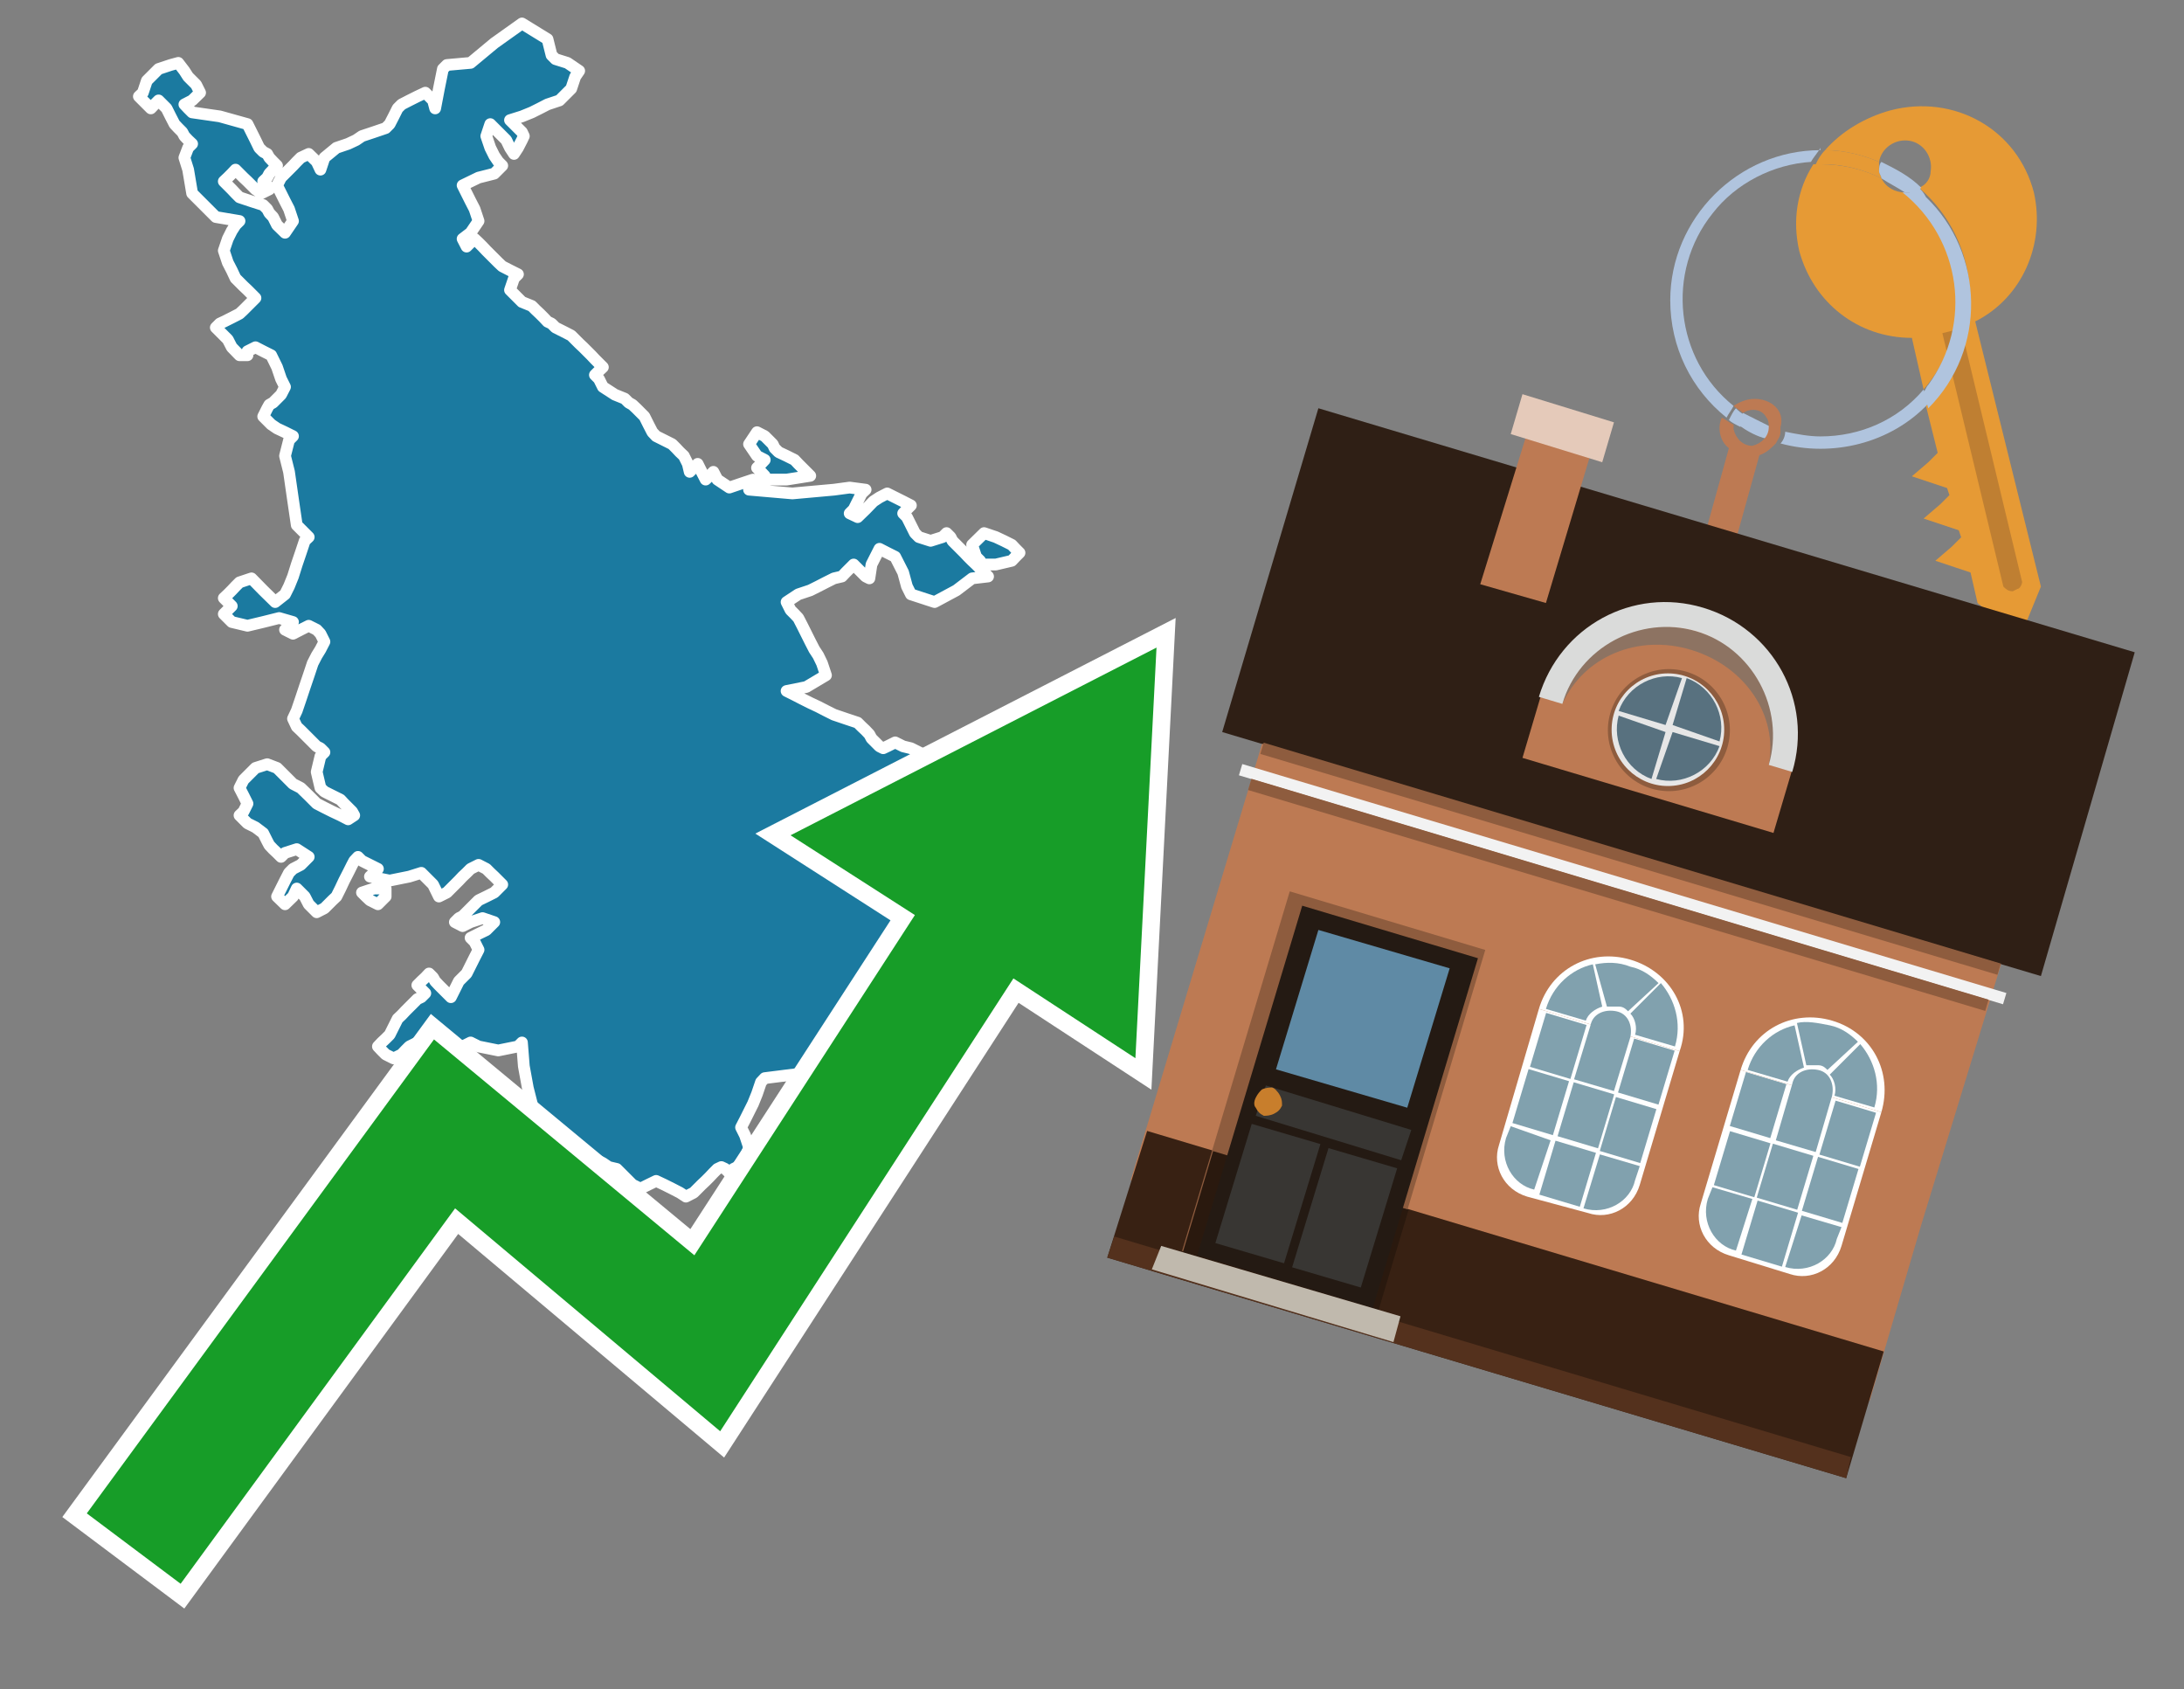 <?xml version="1.0" encoding="utf-8"?>
<!-- Generator: Adobe Illustrator 26.0.3, SVG Export Plug-In . SVG Version: 6.00 Build 0)  -->
<svg version="1.1" id="Text" xmlns="http://www.w3.org/2000/svg" xmlns:xlink="http://www.w3.org/1999/xlink" x="0px" y="0px"
	 width="93.1px" height="72px" viewBox="0 0 93.1 72" style="enable-background:new 0 0 93.1 72;" xml:space="preserve">
<rect x="0" y="0" width="93.1" height="72" fill="#808080" stroke="none"/>
<style type="text/css">
	.st0{fill:#1B7AA0;stroke:#FFFFFF;stroke-width:0.5;stroke-linejoin:round;}
	.st1{fill:none;stroke:#FFFFFF;stroke-width:1.5;stroke-miterlimit:10;}
	.st2{fill:#179D28;}
	.st3{fill:#E69A35;}
	.st4{fill:#B0C4DE;}
	.st5{fill:#BD7A53;}
	.st6{fill:#BF7F32;}
	.st7{fill-rule:evenodd;clip-rule:evenodd;fill:#2F1F15;}
	.st8{fill-rule:evenodd;clip-rule:evenodd;fill:#BD7A53;}
	.st9{fill-rule:evenodd;clip-rule:evenodd;fill:#382113;}
	.st10{fill-rule:evenodd;clip-rule:evenodd;fill:#54311D;}
	.st11{fill-rule:evenodd;clip-rule:evenodd;fill:#F2F2F2;}
	.st12{fill-rule:evenodd;clip-rule:evenodd;fill:#8E5C3E;}
	.st13{fill-rule:evenodd;clip-rule:evenodd;fill:#E5CABA;}
	.st14{fill-rule:evenodd;clip-rule:evenodd;fill:#2A190E;}
	.st15{fill:#241A13;}
	.st16{fill:#5F8AA5;}
	.st17{fill:#383633;}
	.st18{fill:#C87E2C;}
	.st19{fill-rule:evenodd;clip-rule:evenodd;fill:#C0B9AD;}
	.st20{fill-rule:evenodd;clip-rule:evenodd;fill:#FFFFFF;}
	.st21{fill-rule:evenodd;clip-rule:evenodd;fill:#81A1AE;}
	.st22{fill-rule:evenodd;clip-rule:evenodd;fill:#E6E6E6;}
	.st23{fill:#58717F;}
	.st24{opacity:0.6;fill-rule:evenodd;clip-rule:evenodd;fill:#6D6E6D;}
	.st25{fill:#DADBDA;}
</style>
<path class="st0" d="M16.44,38.21L16.11,38.54L15.77,38.37L15.6,38.21L15.43,38.04L15.94,37.87L16.44,37.87ZM10.21,15.14L9.88,14.8L9.71,14.47L9.54,14.3L9.37,14.13L9.2,13.96L9.37,13.79L9.54,13.71L9.88,13.54L10.21,13.37L10.38,13.21L10.55,13.04L10.72,12.87L10.89,12.7L10.72,12.53L10.55,12.36L10.38,12.2L10.21,12.03L10.04,11.86L9.88,11.52L9.71,11.19L9.54,10.68L9.71,10.18L9.88,9.84L10.04,9.59L10.21,9.42L9.2,9.25L8.19,8.24L8.02,7.23L7.86,6.72L8.02,6.3L8.19,6.13L8.02,5.97L7.86,5.8L7.77,5.63L7.6,5.46L7.44,5.29L7.27,4.96L7.1,4.62L6.93,4.45L6.76,4.28L6.59,4.45L6.43,4.62L6.26,4.45L6.09,4.28L5.92,4.11L6.09,3.95L6.26,3.44L6.76,2.94L7.27,2.77L7.6,2.68L7.86,3.02L8.02,3.27L8.19,3.44L8.36,3.61L8.53,3.95L8.19,4.28L7.86,4.45L8.02,4.62L8.19,4.79L9.37,4.96L10.55,5.29L10.72,5.63L10.89,5.97L11.05,6.3L11.22,6.47L11.39,6.56L11.48,6.72L11.64,6.89L11.81,7.06L11.64,7.23L11.48,7.4L11.39,7.57L11.22,7.73L11.39,7.9L11.48,8.07L11.14,8.24L10.89,8.07L10.72,7.9L10.55,7.73L10.38,7.57L10.21,7.4L10.04,7.23L9.88,7.4L9.71,7.57L9.54,7.73L9.71,7.9L9.88,8.07L10.04,8.24L10.21,8.41L10.72,8.58L11.22,8.74L11.39,8.91L11.48,9.08L11.64,9.25L11.81,9.59L12.15,9.92L12.49,9.42L12.32,8.91L12.15,8.58L11.98,8.24L11.81,7.9L11.98,7.57L12.15,7.4L12.32,7.23L12.49,7.06L12.65,6.89L12.82,6.72L13.16,6.56L13.5,6.89L13.66,7.23L13.83,6.72L14.34,6.3L14.84,6.13L15.18,5.97L15.43,5.8L15.94,5.63L16.44,5.46L16.61,5.29L16.78,4.96L16.95,4.62L17.12,4.45L17.45,4.28L17.79,4.11L18.13,3.95L18.46,4.28L18.55,4.62L18.71,3.78L18.88,2.94L19.05,2.77L20.06,2.68L21.07,1.84L22.25,1.0L23.34,1.67L23.51,2.35L23.68,2.52L24.19,2.68L24.69,3.02L24.52,3.27L24.35,3.78L23.85,4.28L23.34,4.45L23.01,4.62L22.67,4.79L22.25,4.96L21.74,5.12L21.91,5.29L22.08,5.46L22.25,5.63L22.33,5.8L22.25,5.97L22.08,6.3L21.91,6.56L21.74,6.3L21.58,5.97L21.41,5.8L21.24,5.63L21.07,5.46L20.9,5.29L20.73,5.8L20.9,6.3L21.07,6.64L21.24,6.89L21.41,7.06L21.24,7.23L21.07,7.4L20.4,7.57L19.72,7.9L19.89,8.24L20.06,8.58L20.23,8.91L20.4,9.42L20.06,9.92L19.72,10.18L19.89,10.51L20.06,10.34L20.23,10.18L20.4,10.34L20.57,10.51L20.73,10.68L20.9,10.85L21.07,11.02L21.24,11.19L21.41,11.35L21.74,11.52L22.08,11.69L21.91,11.86L21.74,12.36L22.25,12.87L22.67,13.04L22.84,13.21L23.01,13.37L23.18,13.54L23.34,13.71L23.51,13.79L23.68,13.96L24.02,14.13L24.35,14.3L24.52,14.47L24.69,14.64L24.86,14.8L25.03,14.97L25.2,15.14L25.36,15.31L25.53,15.48L25.7,15.65L25.53,15.81L25.36,15.98L25.53,16.15L25.7,16.49L26.21,16.82L26.63,16.99L26.8,17.16L26.96,17.25L27.13,17.41L27.3,17.58L27.47,17.75L27.64,18.09L27.81,18.42L27.97,18.59L28.31,18.76L28.65,18.93L28.82,19.1L28.98,19.27L29.15,19.43L29.32,19.77L29.4,20.11L29.57,19.94L29.74,19.77L29.91,20.11L30.08,20.44L30.25,20.28L30.41,20.11L30.58,20.44L31.09,20.78L31.59,20.61L32.1,20.44L32.6,20.61L32.27,20.78L31.93,20.87L33.78,21.03L35.55,20.87L36.22,20.78L36.9,20.87L36.73,21.03L36.56,21.37L36.39,21.71L36.22,21.88L36.56,22.04L36.9,21.71L37.23,21.37L37.49,21.2L37.82,21.03L38.16,21.2L38.5,21.37L38.83,21.54L38.66,21.71L38.5,21.88L38.66,22.04L38.83,22.38L39.0,22.72L39.17,22.89L39.67,23.05L40.18,22.89L40.35,22.72L40.52,22.89L40.6,23.05L40.77,23.22L40.94,23.39L41.11,23.56L41.27,23.73L41.44,23.9L41.61,24.06L41.78,24.23L41.95,24.4L42.12,24.57L41.44,24.65L40.77,25.16L39.84,25.66L38.83,25.33L38.66,24.99L38.5,24.4L38.16,23.73L37.82,23.56L37.49,23.39L37.15,24.06L37.06,24.65L36.9,24.57L36.73,24.4L36.56,24.23L36.39,24.06L36.22,24.23L36.05,24.4L35.89,24.57L35.55,24.65L35.21,24.82L34.88,24.99L34.54,25.16L34.03,25.33L33.53,25.66L33.7,26.0L33.87,26.17L34.03,26.34L34.2,26.67L34.37,27.01L34.54,27.35L34.71,27.68L34.88,27.94L35.04,28.27L35.21,28.78L34.37,29.28L33.53,29.45L33.87,29.62L34.2,29.79L34.54,29.96L34.88,30.12L35.21,30.29L35.55,30.46L36.05,30.63L36.56,30.8L36.73,30.97L36.9,31.13L37.06,31.3L37.15,31.47L37.32,31.64L37.49,31.81L37.65,31.89L37.82,31.81L38.16,31.64L38.5,31.81L38.83,31.89L39.17,32.06L39.51,32.23L39.84,32.4L40.18,32.57L40.52,32.4L40.35,32.23L40.18,32.06L40.35,31.89L40.52,31.81L40.94,31.64L41.44,31.47L41.78,31.3L42.12,31.13L42.28,30.97L42.45,31.13L42.79,31.3L43.13,31.47L42.96,31.64L42.79,32.82L43.46,33.91L44.14,34.25L43.63,34.59L43.13,34.42L42.96,34.25L42.79,34.92L43.13,35.51L43.46,35.68L43.63,35.85L43.8,36.02L44.22,36.19L44.72,36.35L44.89,36.52L45.06,36.86L45.23,37.2L45.4,37.36L45.57,37.53L45.73,37.7L45.9,37.87L46.07,38.37L45.73,38.88L45.4,39.05L45.23,39.13L45.06,39.3L44.89,39.47L44.72,39.64L44.89,39.8L45.06,39.97L44.89,40.14L44.72,40.48L44.22,40.81L43.8,40.48L43.29,40.14L42.79,40.31L42.45,40.48L42.12,40.65L41.78,40.81L41.44,40.98L41.27,41.15L41.11,41.49L40.77,41.82L40.52,41.66L40.35,41.49L40.18,41.66L39.84,41.82L39.51,41.99L39.17,42.16L38.83,42.33L39.0,42.5L39.17,42.58L39.34,42.75L39.51,42.92L39.67,43.09L39.84,43.26L40.01,43.42L40.18,43.59L40.35,43.76L40.52,43.93L40.6,44.1L40.77,44.43L39.42,44.77L38.16,45.44L37.99,46.12L37.82,46.2L37.49,46.37L37.15,46.54L36.31,46.71L35.55,46.45L35.38,46.12L35.21,45.95L33.95,45.78L32.6,45.95L32.44,46.12L32.27,46.62L32.1,47.04L31.93,47.38L31.76,47.72L31.59,48.05L31.76,48.39L31.93,48.9L31.76,49.4L31.59,49.57L31.43,49.74L31.26,49.82L31.09,49.99L30.92,49.82L30.75,49.74L30.58,49.82L30.41,49.99L30.25,50.16L30.08,50.33L29.91,50.49L29.74,50.66L29.57,50.83L29.24,51.0L28.98,50.83L28.65,50.66L28.31,50.49L27.97,50.33L27.64,50.49L27.3,50.66L26.96,50.49L26.8,50.33L26.63,50.16L26.46,49.99L26.29,49.82L25.95,49.74L25.7,49.57L25.36,49.4L25.03,49.57L24.86,49.74L24.69,49.57L24.52,49.4L24.35,49.23L24.02,49.06L23.68,48.9L23.51,48.73L23.34,48.56L23.18,48.39L23.01,48.05L22.84,47.72L22.67,47.04L22.5,46.37L22.33,45.44L22.25,44.43L22.08,44.6L21.24,44.77L20.4,44.6L20.06,44.43L19.72,44.6L19.56,44.77L19.39,44.94L19.22,45.11L19.05,45.28L18.71,45.44L18.46,45.28L18.29,45.11L18.13,44.77L17.79,44.43L17.45,44.6L17.28,44.77L17.12,44.94L16.78,45.11L16.44,44.94L16.27,44.77L16.11,44.6L16.27,44.43L16.44,44.27L16.61,44.1L16.78,43.76L16.95,43.42L17.12,43.26L17.28,43.09L17.45,42.92L17.62,42.75L17.79,42.58L17.96,42.5L18.13,42.33L17.96,42.16L17.79,41.99L17.96,41.82L18.13,41.66L18.29,41.49L18.46,41.66L18.55,41.82L18.71,41.99L18.88,42.16L19.05,42.33L19.22,42.5L19.39,42.16L19.56,41.82L19.72,41.66L19.89,41.49L20.06,41.15L20.23,40.81L20.4,40.48L20.23,40.14L20.06,39.97L20.4,39.8L20.73,39.64L20.9,39.47L21.07,39.3L20.57,39.13L20.06,39.3L19.72,39.47L19.39,39.3L19.56,39.13L19.72,39.05L19.89,38.88L20.06,38.71L20.23,38.54L20.4,38.37L20.73,38.21L21.07,38.04L21.24,37.87L21.41,37.7L21.24,37.53L21.07,37.36L20.9,37.2L20.73,37.03L20.4,36.86L20.06,37.03L19.89,37.2L19.72,37.36L19.56,37.53L19.39,37.7L19.22,37.87L19.05,38.04L18.71,38.21L18.46,37.7L17.96,37.2L17.45,37.36L16.61,37.53L15.77,37.36L15.94,37.2L16.11,37.03L15.77,36.86L15.43,36.69L15.26,36.52L15.1,36.69L15.01,36.86L14.84,37.2L14.67,37.53L14.51,37.87L14.34,38.21L14.17,38.37L14.0,38.54L13.83,38.71L13.5,38.88L13.16,38.54L12.99,38.21L12.82,38.04L12.65,37.87L12.49,38.21L12.15,38.54L11.81,38.21L11.98,37.87L12.15,37.53L12.32,37.2L12.49,37.03L12.82,36.86L13.16,36.52L12.65,36.19L12.15,36.35L11.98,36.52L11.81,36.35L11.64,36.19L11.48,36.02L11.39,35.85L11.22,35.51L10.89,35.26L10.55,35.09L10.38,34.92L10.21,34.75L10.38,34.59L10.55,34.25L10.38,33.91L10.21,33.58L10.38,33.24L10.55,33.07L10.72,32.9L10.89,32.73L11.39,32.57L11.81,32.73L11.98,32.9L12.15,33.07L12.32,33.24L12.49,33.41L12.82,33.58L13.16,33.91L13.5,34.25L13.83,34.42L14.17,34.59L14.51,34.75L14.84,34.92L15.1,34.75L15.01,34.59L14.84,34.42L14.67,34.25L14.51,34.08L14.17,33.91L13.83,33.74L13.66,33.58L13.5,32.9L13.66,32.23L13.83,32.06L13.66,31.89L13.5,31.81L13.33,31.64L13.16,31.47L12.99,31.3L12.82,31.13L12.65,30.97L12.49,30.63L12.65,30.29L12.82,29.79L12.99,29.28L13.16,28.78L13.33,28.27L13.5,27.94L13.66,27.68L13.83,27.35L13.66,27.01L13.5,26.84L13.16,26.67L12.82,26.84L12.49,27.01L12.15,26.84L12.32,26.67L12.49,26.51L11.9,26.34L11.22,26.51L10.55,26.67L9.88,26.51L9.71,26.34L9.54,26.17L9.71,26.0L9.88,25.83L9.71,25.66L9.54,25.49L9.71,25.33L9.88,25.16L10.04,24.99L10.21,24.82L10.72,24.65L11.22,25.16L11.73,25.66L12.15,25.33L12.32,24.99L12.49,24.57L12.65,24.06L12.82,23.56L12.99,23.05L13.16,22.89L12.99,22.72L12.82,22.55L12.65,22.38L12.49,21.29L12.32,20.11L12.15,19.43L12.32,18.76L12.49,18.59L12.15,18.42L11.81,18.26L11.56,18.09L11.22,17.75L11.39,17.41L11.48,17.25L11.64,17.16L11.81,16.99L11.98,16.82L12.15,16.49L11.98,16.15L11.81,15.65L11.56,15.14L11.22,14.97L10.89,14.8L10.55,14.97L10.55,15.14ZM32.6,20.28L32.44,20.11L32.27,19.94L32.44,19.77L32.6,19.6L32.27,19.43L31.93,18.93L32.27,18.42L32.6,18.59L32.77,18.76L32.94,18.93L33.02,19.1L33.19,19.27L33.53,19.43L33.87,19.6L34.03,19.77L34.2,19.94L34.37,20.11L34.54,20.28L33.53,20.44L32.6,20.44ZM41.78,23.9L41.61,23.73L41.44,23.22L41.95,22.72L42.45,22.89L42.79,23.05L43.13,23.22L43.29,23.39L43.46,23.56L43.29,23.73L43.13,23.9L42.45,24.06L41.78,24.06Z"/>
<polygon class="st1" points="49.3,27.6 33.7,35.6 39,39 29.6,53.5 18.5,44.3 3.7,64.5 7.7,67.5 19.4,51.5 30.7,61 43.2,41.7 
	48.4,45.1 "/>
<polygon class="st2" points="49.3,27.6 33.7,35.6 39,39 29.6,53.5 18.5,44.3 3.7,64.5 7.7,67.5 19.4,51.5 30.7,61 43.2,41.7 
	48.4,45.1 "/>
<path class="st3" d="M80.2,7.6c0-0.1-0.1-0.2-0.1-0.3c0-0.1,0-0.3,0-0.4c-0.7-0.3-1.5-0.5-2.3-0.5c-0.2,0.2-0.3,0.4-0.4,0.6
	c0.1,0,0.2,0,0.3,0C78.5,7,79.4,7.2,80.2,7.6z"/>
<path class="st4" d="M77.6,6.4c-3.5,0-6.4,2.9-6.4,6.4c0,2,0.9,3.8,2.4,5c0.1-0.2,0.2-0.3,0.3-0.5c-2.5-2-2.9-5.7-0.9-8.2
	c1-1.3,2.6-2.1,4.2-2.2c0.1-0.2,0.3-0.4,0.4-0.6V6.4z"/>
<path class="st3" d="M84.2,13.7c2-1,3-3.3,2.5-5.5C86,5.5,83.3,4,80.6,4.7c-1.1,0.3-2.1,0.9-2.8,1.7c0.8,0,1.6,0.2,2.3,0.5
	c0.1-0.6,0.7-1,1.3-0.9c0.6,0.1,1,0.7,0.9,1.3c0,0.3-0.2,0.6-0.5,0.7c2.7,2.3,2.9,6.4,0.6,9c-0.1,0.1-0.2,0.2-0.3,0.3l0.5,2
	l-0.4,0.4l-0.7,0.6l0.9,0.3l0.6,0.2l0.1,0.3l-0.4,0.4L82,22.1l0.9,0.3l0.6,0.2l0.1,0.3l-0.4,0.4l-0.7,0.6l0.9,0.3l0.6,0.2l0.3,1.3
	l1.8,1.5L87,25L84.2,13.7z"/>
<path class="st3" d="M81.2,8.2c-0.4,0-0.8-0.2-1-0.6C79.4,7.2,78.5,7,77.6,7c-0.1,0-0.2,0-0.3,0c-0.7,1.1-0.9,2.4-0.6,3.7
	c0.6,2.2,2.5,3.7,4.8,3.7l0.5,2.2c2.1-2.4,1.9-6.1-0.6-8.2C81.3,8.3,81.2,8.3,81.2,8.2z"/>
<path class="st4" d="M74.1,18.1c0.4,0.3,0.8,0.5,1.2,0.6c0.1-0.1,0.2-0.3,0.2-0.5l0,0c-0.4-0.2-0.8-0.4-1.2-0.6
	C74.2,17.8,74.1,17.9,74.1,18.1z"/>
<path class="st4" d="M74.4,17.7c-0.2-0.1-0.3-0.2-0.4-0.3c-0.1,0.1-0.2,0.3-0.3,0.5c0.1,0.1,0.3,0.2,0.5,0.3
	C74.1,17.9,74.2,17.8,74.4,17.7z"/>
<path class="st5" d="M74.8,17c-0.3,0-0.6,0.1-0.9,0.3c0.1,0.1,0.3,0.2,0.4,0.3c0.3-0.2,0.8-0.2,1,0.2c0.1,0.1,0.1,0.3,0.1,0.4l0,0
	c0,0.4-0.3,0.7-0.7,0.8c-0.4,0-0.7-0.3-0.8-0.7c0,0,0,0,0-0.1v-0.1c-0.2-0.1-0.3-0.2-0.5-0.3c-0.2,0.4-0.1,1,0.3,1.3l-1,3.6L74,23
	l1-3.6c0.3-0.1,0.5-0.3,0.7-0.5c0.1-0.2,0.2-0.3,0.2-0.5c0-0.1,0-0.1,0-0.2C76.1,17.5,75.5,17,74.8,17z"/>
<path class="st6" d="M86,25.1l-0.2,0.1c-0.2,0-0.3-0.1-0.4-0.2l0,0l-2.6-10.8l0.8-0.2l2.6,10.8C86.2,24.9,86.1,25.1,86,25.1L86,25.1
	z"/>
<path class="st4" d="M80.1,7.3c0,0.1,0.1,0.2,0.1,0.3c0.3,0.2,0.7,0.4,1,0.6c0.1,0,0.2,0,0.3,0c0.1,0,0.3-0.1,0.4-0.2
	c-0.5-0.5-1.1-0.8-1.7-1.1C80.1,7,80.1,7.2,80.1,7.3z"/>
<path class="st4" d="M77.6,18.6c-0.5,0-1-0.1-1.5-0.2c0,0.2-0.1,0.4-0.2,0.5c2.2,0.6,4.7,0,6.3-1.7L82,16.6
	C80.9,17.9,79.3,18.6,77.6,18.6z"/>
<path class="st4" d="M81.8,8c-0.1,0.1-0.2,0.1-0.4,0.2c-0.1,0-0.2,0-0.3,0c2.5,2,3,5.6,1.1,8.2c-0.1,0.1-0.1,0.2-0.2,0.3l0.2,0.7
	c2.5-2.5,2.4-6.6-0.1-9C82,8.2,81.9,8.1,81.8,8L81.8,8z"/>
<g>
	<polygon class="st7" points="87,41.6 52.1,31.2 56.2,17.4 91,27.8 87,41.6 	"/>
	<polygon class="st8" points="81.9,52.2 85.3,41.1 53.8,31.7 48.2,50.3 79.7,59.7 	"/>
	<polygon class="st9" points="78.7,63 80.3,57.6 48.9,48.2 47.2,53.6 78.7,63 	"/>
	<polygon class="st10" points="78.7,63 78.9,62.1 47.5,52.7 47.2,53.6 78.7,63 	"/>
	
		<rect x="52.1" y="37.4" transform="matrix(-0.958 -0.287 0.287 -0.958 124.563 93.583)" class="st11" width="34" height="0.5"/>
	
		<rect x="52.6" y="37.9" transform="matrix(-0.958 -0.287 0.287 -0.958 124.14 94.489)" class="st12" width="32.8" height="0.5"/>
	
		<rect x="53" y="36.4" transform="matrix(-0.958 -0.287 0.287 -0.958 125.475 91.628)" class="st12" width="32.8" height="0.5"/>
	<polygon class="st8" points="68,18.7 65.3,17.8 63.1,24.9 65.9,25.7 68,18.7 	"/>
	<polygon class="st13" points="68.8,18 64.9,16.8 64.4,18.5 68.3,19.7 68.8,18 	"/>
	<g>
		<rect x="52.5" y="38.9" transform="matrix(0.958 0.287 -0.287 0.958 15.849 -14.344)" class="st12" width="8.7" height="16"/>
		
			<rect x="50.9" y="50.2" transform="matrix(0.958 0.287 -0.287 0.958 17.358 -13.64)" class="st14" width="8.7" height="4.5"/>
		<g transform="matrix( 0.861, 0, 0, 0.861, 2148,666.7) ">
			<g>
				<g id="Symbol_9_0_Layer2_0_MEMBER_8_MEMBER_12_MEMBER_0_FILL_00000014599094976698332750000017450647480159288714_">
					<path class="st15" d="M-2430.3-729.5l8.7,2.6l-5.2,17.3l-8.7-2.6L-2430.3-729.5z"/>
				</g>
			</g>
		</g>
		<g transform="matrix( 0.861, 0, 0, 0.861, 2148,666.7) ">
			<g>
				<g id="Symbol_9_0_Layer2_0_MEMBER_8_MEMBER_12_MEMBER_1_MEMBER_1_FILL_00000044877452633822415250000012838657942505378697_">
					<path class="st16" d="M-2423-726.4l-2.1,6.9l-6.5-1.9l2.1-6.9L-2423-726.4z"/>
				</g>
			</g>
		</g>
		<g transform="matrix( 0.861, 0, 0, 0.861, 2148,666.7) ">
			<g>
				<g id="Symbol_9_0_Layer2_0_MEMBER_8_MEMBER_12_MEMBER_2_MEMBER_0_FILL_00000128454501898370036030000003861990524587710870_">
					<path class="st17" d="M-2430.8-711.6l1.8-5.9l3.4,1l-1.8,5.9L-2430.8-711.6z"/>
				</g>
			</g>
		</g>
		<g transform="matrix( 0.861, 0, 0, 0.861, 2148,666.7) ">
			<g>
				<g id="Symbol_9_0_Layer2_0_MEMBER_8_MEMBER_12_MEMBER_2_MEMBER_1_FILL_00000068665017512549111380000015570233324217231799_">
					<path class="st17" d="M-2434.6-712.8l1.8-5.9l3.4,1l-1.8,5.9L-2434.6-712.8z"/>
				</g>
			</g>
		</g>
		<g transform="matrix( 0.861, 0, 0, 0.861, 2148,666.7) ">
			<g>
				<g id="Symbol_9_0_Layer2_0_MEMBER_8_MEMBER_12_MEMBER_2_MEMBER_1_FILL_00000005225540449741130250000008347087072572673964_">
					<path class="st17" d="M-2432.6-719.1l0.5-1.5l7.2,2.2l-0.5,1.5L-2432.6-719.1z"/>
				</g>
			</g>
		</g>
		<g transform="matrix( 0.861, 0, 0, 0.861, 2148,666.7) ">
			<g>
				<g id="Symbol_9_0_Layer2_0_MEMBER_8_MEMBER_13_FILL_00000131350348810376896810000002969418600929340805_">
					<path class="st18" d="M-2432.6-720c0.1-0.2,0.2-0.3,0.3-0.4c0.2-0.1,0.4-0.1,0.5-0.1s0.3,0.2,0.4,0.4c0.1,0.2,0.1,0.3,0.1,0.5
						c-0.1,0.2-0.2,0.3-0.4,0.4c-0.2,0.1-0.4,0.1-0.5,0.1c-0.2-0.1-0.3-0.2-0.4-0.4C-2432.7-719.6-2432.7-719.8-2432.6-720z"/>
				</g>
			</g>
		</g>
		<polygon class="st19" points="59.4,57.2 59.7,56.1 49.5,53.1 49.1,54.1 59.4,57.2 		"/>
	</g>
	<g>
		<g>
			<path class="st20" d="M65.6,43l6,1.8l-1.7,5.7c-0.3,1-1.3,1.5-2.2,1.2L65.1,51c-1-0.3-1.5-1.3-1.2-2.2L65.6,43L65.6,43z"/>
		</g>
		<rect x="69" y="44.8" transform="matrix(0.287 -0.958 0.958 0.287 6.252 99.807)" class="st21" width="2.4" height="1.8"/>
		<rect x="65.2" y="43.7" transform="matrix(0.287 -0.958 0.958 0.287 4.643 95.388)" class="st21" width="2.4" height="1.8"/>
		<rect x="68.2" y="47.2" transform="matrix(0.287 -0.958 0.958 0.287 3.405 100.843)" class="st21" width="2.4" height="1.8"/>
		<rect x="66.4" y="46.7" transform="matrix(0.287 -0.958 0.958 0.287 2.601 98.633)" class="st21" width="2.4" height="1.8"/>
		<rect x="64.5" y="46.1" transform="matrix(0.287 -0.958 0.958 0.287 1.797 96.424)" class="st21" width="2.4" height="1.8"/>
		<path class="st21" d="M69.9,49.7l-1.7-0.5l-0.7,2.3l0,0c1,0.3,2-0.3,2.2-1.2L69.9,49.7z"/>
		<rect x="65.6" y="49.1" transform="matrix(0.287 -0.958 0.958 0.287 -0.245 99.669)" class="st21" width="2.4" height="1.8"/>
		<path class="st21" d="M66.1,48.6L64.4,48l-0.2,0.5c-0.3,1,0.3,2,1.2,2.2v0L66.1,48.6z"/>
		<path class="st20" d="M69.5,40.9c-1.7-0.5-3.4,0.4-3.9,2.1l6,1.8C72.2,43.1,71.2,41.4,69.5,40.9z"/>
		<path class="st21" d="M69.5,44.2C69.5,44.2,69.5,44.2,69.5,44.2c0.1-0.5-0.1-1-0.6-1.1c-0.5-0.1-1,0.1-1.1,0.6c0,0,0,0,0,0
			L67.1,46l1.7,0.5L69.5,44.2L69.5,44.2z"/>
		<path class="st21" d="M68.5,42.9c0.2,0,0.3,0,0.5,0c0.2,0,0.3,0.1,0.4,0.2l1.3-1.2c-0.3-0.3-0.7-0.6-1.2-0.7
			C69,41,68.5,41,68,41.1L68.5,42.9z"/>
		<path class="st21" d="M69.5,43.2c0.2,0.2,0.3,0.6,0.2,0.9l1.7,0.5c0.3-1,0-2-0.6-2.7L69.5,43.2z"/>
		<path class="st21" d="M67.6,43.5c0.1-0.3,0.4-0.5,0.7-0.6l-0.4-1.8c-0.9,0.2-1.7,0.9-2,1.9L67.6,43.5z"/>
	</g>
	<g>
		<g>
			<path class="st20" d="M74.2,45.6l6,1.8l-1.7,5.7c-0.3,1-1.3,1.5-2.2,1.2l-2.6-0.8c-1-0.3-1.5-1.3-1.2-2.2L74.2,45.6L74.2,45.6z"
				/>
		</g>
		<rect x="77.5" y="47.4" transform="matrix(0.287 -0.958 0.958 0.287 9.907 109.85)" class="st21" width="2.4" height="1.8"/>
		<rect x="73.8" y="46.2" transform="matrix(0.287 -0.958 0.958 0.287 8.299 105.431)" class="st21" width="2.4" height="1.8"/>
		<rect x="76.8" y="49.8" transform="matrix(0.287 -0.958 0.958 0.287 7.061 110.886)" class="st21" width="2.4" height="1.8"/>
		<rect x="74.9" y="49.2" transform="matrix(0.287 -0.958 0.958 0.287 6.257 108.677)" class="st21" width="2.4" height="1.8"/>
		<rect x="73" y="48.7" transform="matrix(0.287 -0.958 0.958 0.287 5.453 106.467)" class="st21" width="2.4" height="1.8"/>
		<path class="st21" d="M78.5,52.3l-1.7-0.5L76.1,54l0,0c1,0.3,2-0.3,2.2-1.2L78.5,52.3z"/>
		<rect x="74.2" y="51.7" transform="matrix(0.287 -0.958 0.958 0.287 3.411 109.713)" class="st21" width="2.4" height="1.8"/>
		<path class="st21" d="M74.7,51.1L73,50.6l-0.2,0.5c-0.3,1,0.3,2,1.2,2.2l0,0L74.7,51.1z"/>
		<path class="st20" d="M78.1,43.5c-1.7-0.5-3.4,0.4-3.9,2.1l6,1.8C80.7,45.7,79.8,44,78.1,43.5z"/>
		<path class="st21" d="M78.1,46.7C78.1,46.7,78.1,46.7,78.1,46.7c0.1-0.5-0.1-1-0.6-1.1c-0.5-0.1-1,0.1-1.1,0.6c0,0,0,0,0,0
			l-0.7,2.4l1.7,0.5L78.1,46.7L78.1,46.7z"/>
		<path class="st21" d="M77,45.4c0.2,0,0.3,0,0.5,0c0.2,0,0.3,0.1,0.4,0.2l1.3-1.2c-0.3-0.3-0.7-0.6-1.2-0.7c-0.5-0.1-1-0.2-1.4-0.1
			L77,45.4z"/>
		<path class="st21" d="M78,45.8c0.2,0.2,0.3,0.6,0.2,0.9l1.7,0.5c0.3-1,0-2-0.6-2.7L78,45.8z"/>
		<path class="st21" d="M76.2,46.1c0.1-0.3,0.4-0.5,0.7-0.6l-0.4-1.8c-0.9,0.2-1.7,0.9-2,1.9L76.2,46.1z"/>
	</g>
	<g>
		<path class="st8" d="M75.6,35.5l-10.7-3.2l0.8-2.7c0,0,3.3-4.3,6.8-3.3c3.6,1.1,3.9,6.5,3.9,6.5L75.6,35.5z"/>
		<g>
			<ellipse transform="matrix(0.287 -0.958 0.958 0.287 20.942 90.306)" class="st12" cx="71.1" cy="31.1" rx="2.6" ry="2.6"/>
			<circle class="st22" cx="71.1" cy="31.1" r="2.4"/>
			<g>
				<path class="st23" d="M69,30.5c-0.3,1.1,0.3,2.3,1.4,2.7l0.6-2L69,30.5z"/>
				<path class="st23" d="M71.7,28.9c-1.1-0.3-2.3,0.3-2.7,1.4l2,0.6L71.7,28.9z"/>
				<path class="st23" d="M70.6,33.2c1.1,0.3,2.3-0.3,2.7-1.4l-2-0.6L70.6,33.2z"/>
				<path class="st23" d="M73.3,31.6c0.3-1.1-0.3-2.3-1.4-2.7l-0.6,2L73.3,31.6z"/>
			</g>
		</g>
		<path class="st24" d="M72.1,27.7c2.3,0.7,3.7,2.8,3.3,4.9c0.1-0.1,0.1-0.3,0.1-0.4c0.7-2.2-0.8-4.6-3.2-5.3
			c-2.4-0.7-4.9,0.5-5.6,2.7c0,0.1-0.1,0.3-0.1,0.4C67.5,28,69.8,27,72.1,27.7z"/>
		<g>
			<path class="st25" d="M72.6,25.9c-3-0.9-6.1,0.8-7,3.8l1,0.3c0.7-2.4,3.3-3.8,5.7-3.1c2.4,0.7,3.8,3.3,3.1,5.7l1,0.3
				C77.3,29.9,75.6,26.8,72.6,25.9z"/>
		</g>
	</g>
</g>
</svg>
